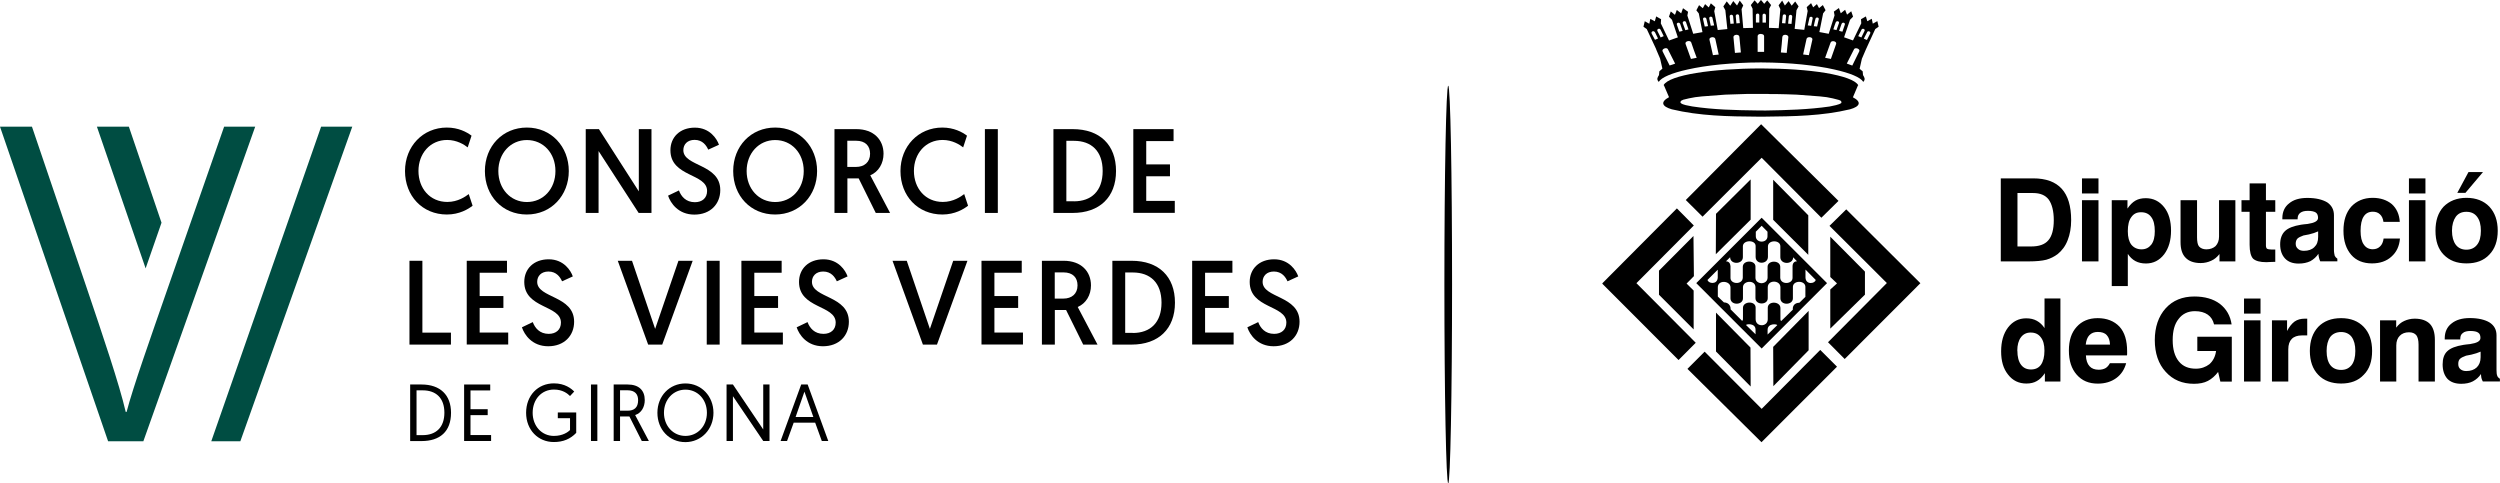 <?xml version="1.0" encoding="UTF-8"?>
<svg id="Capa_2" data-name="Capa 2" xmlns="http://www.w3.org/2000/svg" viewBox="0 0 286.35 55.36">
  <defs>
    <style>
      .cls-1 {
        fill: #004d42;
      }
    </style>
  </defs>
  <g id="Capa_2-2" data-name="Capa 2">
    <g>
      <g id="Capa_1-2" data-name="Capa 1">
        <path d="M165.88,9.82c.25,0,.44,10.2.44,22.77s-.2,22.77-.44,22.77-.44-10.2-.44-22.77.2-22.77.44-22.77"/>
        <g>
          <g>
            <path d="M46.98,44.04h1.3c2.15,0,3.38,1.21,3.38,3.24,0,2.15-1.27,3.24-3.38,3.24h-1.3v-6.47ZM48.42,49.84c1.51,0,2.48-.88,2.48-2.57s-.97-2.56-2.48-2.56h-.71v5.13h.71Z"/>
            <path d="M53.16,44.04h2.99v.68h-2.26v2.15h1.97v.68h-1.97v2.28h2.36v.68h-3.09v-6.47Z"/>
            <path d="M65.76,44.86l-.47.5c-.29-.29-.85-.74-1.84-.74-1.45,0-2.44,1.15-2.44,2.66s1.03,2.65,2.43,2.65c1.05,0,1.65-.47,1.85-.67v-1.36h-1.4v-.66h2.11v2.34c-.68.71-1.5,1.05-2.57,1.05-1.79,0-3.17-1.38-3.17-3.35s1.34-3.37,3.19-3.37c1.25,0,2,.6,2.32.94Z"/>
            <path d="M67.69,44.04h.73v6.47h-.73v-6.47Z"/>
            <path d="M70.29,44.04h1.6c1.29,0,1.96.67,1.96,1.79,0,.77-.37,1.47-1.1,1.71l1.57,2.97h-.81l-1.42-2.81h-1.07v2.81h-.73v-6.47ZM71.89,47.04c.74,0,1.2-.35,1.2-1.2,0-.68-.35-1.14-1.24-1.14h-.83v2.34h.87Z"/>
            <path d="M78.51,43.92c1.84,0,3.21,1.47,3.21,3.36s-1.39,3.36-3.22,3.36-3.2-1.43-3.2-3.36,1.39-3.36,3.21-3.36ZM78.51,49.93c1.39,0,2.46-1.12,2.46-2.65s-1.06-2.65-2.46-2.65-2.46,1.14-2.46,2.65,1.06,2.65,2.46,2.65Z"/>
            <path d="M83.22,44.04h.73l3.47,5.15v-5.15h.72v6.47h-.72l-3.47-5.13v5.13h-.73v-6.47Z"/>
            <path d="M90.91,48.41l-.76,2.1h-.74l2.36-6.47h.74l2.36,6.47h-.74l-.76-2.1h-2.47ZM92.14,44.86l-1.01,2.9h2.03l-1.02-2.9Z"/>
          </g>
          <path class="cls-1" d="M12.38,50.54L0,14.51h3.66l6.26,18.43c1.83,5.42,3.76,11.1,4.48,14.24h.1c.72-2.79,2.84-8.77,4.67-14.04l6.5-18.63h3.56l-12.81,36.03h-4.05Z"/>
          <polygon class="cls-1" points="14.76 14.51 11.1 14.51 16.68 30.74 18.5 25.51 14.76 14.51"/>
          <polygon class="cls-1" points="36.78 14.51 24.2 50.54 27.53 50.54 40.35 14.51 36.78 14.51"/>
          <g>
            <path d="M54.12,23.57c-.47.37-1.49,1-2.93,1-2.83,0-4.8-2.15-4.8-4.98s2.05-4.98,4.79-4.98c1.32,0,2.28.51,2.83.93l-.44,1.34c-.4-.32-1.25-.85-2.35-.85-1.95,0-3.29,1.56-3.29,3.55s1.31,3.55,3.31,3.55c1.21,0,2.08-.62,2.45-.9l.44,1.33Z"/>
            <path d="M60.35,14.61c2.79,0,4.8,2.18,4.8,4.98s-2.01,4.98-4.81,4.98-4.8-2.14-4.8-4.98,2.03-4.98,4.81-4.98ZM60.35,23.14c1.87,0,3.27-1.49,3.27-3.55s-1.4-3.55-3.27-3.55-3.27,1.52-3.27,3.55,1.39,3.55,3.27,3.55Z"/>
            <path d="M67.11,14.79h1.49l4.57,7.13v-7.13h1.45v9.6h-1.47l-4.59-7.09v7.09h-1.47v-9.6Z"/>
            <path d="M77.76,21.8c.25.69.8,1.36,1.83,1.36.84,0,1.4-.48,1.4-1.29,0-2.03-4.2-1.58-4.2-4.66,0-1.49,1.08-2.59,2.8-2.59s2.53,1.29,2.76,1.96l-1.23.56c-.21-.47-.64-1.12-1.56-1.12-.83,0-1.29.52-1.29,1.18,0,1.89,4.23,1.55,4.23,4.57,0,1.6-1.13,2.81-2.97,2.81s-2.73-1.32-3.01-2.17l1.25-.6Z"/>
            <path d="M88.79,14.61c2.79,0,4.8,2.18,4.8,4.98s-2.01,4.98-4.81,4.98-4.8-2.14-4.8-4.98,2.03-4.98,4.81-4.98ZM88.79,23.14c1.87,0,3.27-1.49,3.27-3.55s-1.4-3.55-3.27-3.55-3.27,1.52-3.27,3.55,1.39,3.55,3.27,3.55Z"/>
            <path d="M95.57,14.79h2.51c2,0,3.12,1.22,3.12,2.82,0,1.11-.57,2.07-1.52,2.47l2.27,4.31h-1.64l-1.96-3.96h-1.29v3.96h-1.48v-9.6ZM98.05,19.12c.93,0,1.61-.53,1.61-1.51,0-.89-.53-1.49-1.61-1.49h-1v3h1Z"/>
            <path d="M110.87,23.57c-.47.37-1.49,1-2.93,1-2.83,0-4.8-2.15-4.8-4.98s2.05-4.98,4.79-4.98c1.32,0,2.28.51,2.83.93l-.44,1.34c-.4-.32-1.25-.85-2.35-.85-1.95,0-3.29,1.56-3.29,3.55s1.31,3.55,3.31,3.55c1.21,0,2.08-.62,2.45-.9l.44,1.33Z"/>
            <path d="M112.81,14.79h1.48v9.6h-1.48v-9.6Z"/>
            <path d="M120.66,14.79h2.2c3.12,0,4.97,1.8,4.97,4.8s-1.89,4.8-4.97,4.8h-2.2v-9.6ZM123.01,23.06c2,0,3.29-1.18,3.29-3.47s-1.29-3.46-3.29-3.46h-.87v6.92h.87Z"/>
            <path d="M129.81,14.79h4.61v1.37h-3.13v2.67h2.72v1.36h-2.72v2.82h3.27v1.37h-4.75v-9.6Z"/>
            <path d="M46.9,29.87h1.48v8.23h3.27v1.37h-4.75v-9.6Z"/>
            <path d="M53.46,29.87h4.61v1.37h-3.13v2.67h2.72v1.36h-2.72v2.82h3.27v1.37h-4.75v-9.6Z"/>
            <path d="M61.02,36.88c.25.69.8,1.36,1.83,1.36.84,0,1.4-.48,1.4-1.29,0-2.03-4.2-1.58-4.2-4.66,0-1.49,1.08-2.59,2.8-2.59s2.53,1.29,2.76,1.96l-1.23.56c-.21-.47-.64-1.12-1.56-1.12-.83,0-1.29.52-1.29,1.18,0,1.89,4.23,1.55,4.23,4.57,0,1.6-1.13,2.81-2.97,2.81s-2.73-1.32-3.01-2.17l1.25-.6Z"/>
            <path d="M74.24,39.47l-3.48-9.6h1.63l2.65,7.8,2.67-7.8h1.63l-3.49,9.6h-1.6Z"/>
            <path d="M80.95,29.87h1.48v9.6h-1.48v-9.6Z"/>
            <path d="M84.92,29.87h4.61v1.37h-3.13v2.67h2.72v1.36h-2.72v2.82h3.27v1.37h-4.75v-9.6Z"/>
            <path d="M92.49,36.88c.25.69.8,1.36,1.83,1.36.84,0,1.4-.48,1.4-1.29,0-2.03-4.2-1.58-4.2-4.66,0-1.49,1.08-2.59,2.8-2.59s2.53,1.29,2.76,1.96l-1.23.56c-.21-.47-.64-1.12-1.56-1.12-.83,0-1.29.52-1.29,1.18,0,1.89,4.23,1.55,4.23,4.57,0,1.6-1.13,2.81-2.97,2.81s-2.73-1.32-3.01-2.17l1.25-.6Z"/>
            <path d="M105.71,39.47l-3.48-9.6h1.63l2.65,7.8,2.67-7.8h1.63l-3.49,9.6h-1.6Z"/>
            <path d="M112.42,29.87h4.61v1.37h-3.13v2.67h2.72v1.36h-2.72v2.82h3.27v1.37h-4.75v-9.6Z"/>
            <path d="M119.33,29.87h2.51c2,0,3.12,1.22,3.12,2.82,0,1.11-.57,2.07-1.52,2.47l2.27,4.31h-1.64l-1.96-3.96h-1.29v3.96h-1.48v-9.6ZM121.81,34.2c.93,0,1.61-.53,1.61-1.51,0-.89-.53-1.49-1.61-1.49h-1v3h1Z"/>
            <path d="M127.41,29.87h2.2c3.12,0,4.97,1.8,4.97,4.8s-1.89,4.8-4.97,4.8h-2.2v-9.6ZM129.75,38.14c2,0,3.29-1.18,3.29-3.47s-1.29-3.46-3.29-3.46h-.87v6.92h.87Z"/>
            <path d="M136.55,29.87h4.61v1.37h-3.13v2.67h2.72v1.36h-2.72v2.82h3.27v1.37h-4.75v-9.6Z"/>
            <path d="M144.11,36.88c.25.69.8,1.36,1.83,1.36.84,0,1.4-.48,1.4-1.29,0-2.03-4.2-1.58-4.2-4.66,0-1.49,1.08-2.59,2.8-2.59s2.53,1.29,2.76,1.96l-1.23.56c-.21-.47-.64-1.12-1.56-1.12-.83,0-1.29.52-1.29,1.18,0,1.89,4.23,1.55,4.23,4.57,0,1.6-1.13,2.81-2.97,2.81s-2.73-1.32-3.01-2.17l1.25-.6Z"/>
          </g>
        </g>
      </g>
      <g>
        <polygon points="203.1 20.59 203.1 25.18 207.12 29.19 207.12 24.66 203.1 20.59"/>
        <polygon points="201.78 46.83 195.25 40.28 193.28 42.25 201.76 50.65 210.41 42 208.49 40.08 201.78 46.83"/>
        <g>
          <path d="M210.88,11.81c-.09.09-.36.17-.58.23-.24.05-.48.11-.74.16-2.44.35-4.9.42-7.41.46h-.11s-.05-.01-.08-.01h-.72c-2.51-.03-4.99-.09-7.41-.46-.26-.05-.5-.09-.75-.15-.2-.05-.47-.13-.56-.24-.03-.01-.04-.04-.04-.07,0-.21.13-.21.32-.31.41-.11.88-.21,1.37-.29.25-.04.52-.07.79-.09.89-.07,1.76-.13,2.65-.2.82-.03,1.64-.05,2.47-.08h2.45c.05.01.09.01.15.01h.64c.82.01,1.65.04,2.47.07.88.07,1.77.13,2.65.2.27.03.54.07.79.09.48.08.95.19,1.37.31.19.08.32.08.32.31,0,.01-.03.04-.04.07M212.23,11.15l.58-1.37s.03-.01.04-.01c-.32-.59-1.74-1.07-3.73-1.41-2.05-.34-4.69-.52-7.34-.52h-.16c-2.65,0-5.31.19-7.34.52-2,.33-3.41.8-3.73,1.39.01.01.03.01.04.03l.58,1.35c-1.02.55-.82,1.06.32,1.39,3.16.76,6.49.82,9.76.84h.91c3.27-.03,6.58-.08,9.74-.84,1.15-.32,1.37-.84.33-1.38"/>
          <path d="M187.43,32.44l6.58-6.61-1.94-1.96-8.51,8.55s-.03.04-.03.08l8.73,8.74,1.97-1.98-6.79-6.82Z"/>
        </g>
        <polygon points="193.97 27.03 190.02 31 190.02 33.76 193.99 37.73 193.99 33.28 193.18 32.48 194.02 31.63 193.97 27.03"/>
        <polygon points="209.64 37.64 213.61 33.75 213.61 31.11 209.64 27.11 209.64 31.73 210.41 32.46 209.64 33.16 209.64 37.64"/>
        <polygon points="211.47 23.98 209.55 25.87 216.12 32.42 209.38 39.2 211.29 41.12 219.96 32.44 211.47 23.98"/>
        <polygon points="196.55 40.26 200.52 44.27 200.5 39.81 196.55 35.81 196.55 40.26"/>
        <polygon points="207.16 40.12 207.16 35.61 203.1 39.73 203.12 44.23 207.16 40.12"/>
        <g>
          <path d="M206.8,31.81v-.93l1.17,1.18c-.07.44-1.13.6-1.17-.26M206.79,34l-.68.67c-.32.01-.7.15-.76.6v.2s-1.33,1.3-1.33,1.3c-.07-.05-.08-.09-.09-.17v-1.31c.01-.79-1.45-.86-1.45-.03v1.31c0,.47-.38.7-.72.68-.35-.01-.67-.24-.67-.7v-1.31c0-.82-1.47-.75-1.45.04v1.31c-.03.07-.04.12-.09.17l-1.33-1.33v-.16c-.07-.46-.44-.63-.76-.63l-.7-.67v-1.06c-.01-.88,1.45-.78,1.45.01v1.25c0,.82,1.42.82,1.43,0v-1.29c.03-.76,1.42-.84,1.43.01v1.25c-.01.82,1.42.83,1.41.01v-1.26c.02-.86,1.42-.82,1.45-.01v1.29c0,.83,1.42.82,1.43,0v-1.26c-.05-.84,1.49-.84,1.43.01v1.06ZM202.46,38.33v-.55c.01-.79,1.08-.67,1.11-.54l-1.11,1.08ZM201.08,38.29l-1.09-1.06c.03-.13,1.1-.24,1.09.54v.52ZM195.58,32.06l1.17-1.17v.91c-.05.86-1.1.68-1.17.26M198.17,29.47c.01.86,1.45.84,1.46-.01v-1.27c.03-.72,1.43-.75,1.46-.03v1.27c0,.91,1.41.86,1.41-.01v-1.22c.03-.74,1.41-.74,1.42-.01v1.27c.01.87,1.46.87,1.47.01l.44.46c-.31,0-.5.2-.51.56v1.33c.01.75-1.37.83-1.41,0v-1.27c-.03-.78-1.43-.76-1.45-.01v1.27c-.01.43-.38.63-.72.63-.35-.03-.67-.23-.67-.63v-1.29c-.01-.74-1.42-.76-1.45.03v1.26c-.04.84-1.43.76-1.41.01v-1.34c-.03-.35-.2-.54-.52-.55l.47-.46ZM201.11,26.54l.67-.68.67.68v.52c0,.82-1.34.82-1.34,0v-.52ZM201.78,24.94l-7.49,7.49,7.49,7.49,7.49-7.49-7.49-7.49Z"/>
          <path d="M189.55,3.67c.12.26.24.5.36.74-.11.05-.23.11-.35.15-.12-.24-.26-.48-.38-.72-.11-.23.24-.38.36-.16M190.2,3.4c.13.24.24.5.36.74-.12.05-.23.09-.35.15-.12-.24-.25-.5-.37-.74-.11-.21.25-.38.36-.15M191.05,5.66c.27.54.54,1.09.82,1.63-.21.07-.41.15-.63.21-.27-.54-.54-1.08-.81-1.62-.13-.28.48-.52.62-.23M192.07,2.83c-.08-.23.28-.34.38-.09.09.27.19.54.28.8-.12.03-.25.05-.38.09-.09-.27-.19-.54-.28-.8M193.12,2.56c.09.27.19.54.28.81-.12.03-.24.07-.36.09-.09-.27-.2-.54-.29-.79-.08-.24.29-.35.38-.11M193.72,4.88c.2.59.4,1.17.62,1.74-.23.04-.44.09-.66.13-.2-.58-.4-1.14-.62-1.73-.09-.31.55-.46.66-.15M195.45,2.16c.07.28.12.56.19.83-.13.03-.26.04-.38.05-.07-.28-.13-.55-.19-.83-.05-.24.32-.29.38-.05M196.15,2.08c.07.28.12.56.19.83-.13.01-.26.03-.39.04-.05-.27-.12-.55-.17-.82-.05-.26.32-.31.38-.05M196.47,4.45c.14.6.26,1.21.39,1.8-.21.01-.44.05-.66.07-.13-.58-.27-1.18-.4-1.77-.07-.32.6-.41.67-.09M198.51,1.86c.03.28.05.56.08.84-.13.01-.26.01-.39.03-.03-.28-.05-.56-.08-.83-.03-.26.36-.29.39-.04M199.23,4.21c.05.6.11,1.21.17,1.8-.23.01-.45.04-.68.05-.05-.59-.11-1.19-.17-1.8-.03-.32.64-.39.68-.05M199.2,1.81c.03.28.05.56.08.84-.13.01-.26.01-.39.03-.03-.28-.05-.56-.08-.84-.01-.24.36-.28.39-.03M201.12,1.74c0-.24.39-.26.39,0v.84h-.39v-.84ZM201.73,3.89s.03,0,.03.01h0c.16.01.3.09.3.24v1.8h-.74v-1.81c.01-.15.15-.23.29-.24h.12M201.88,1.76c0-.27.38-.25.39,0v.83h-.39v-.83ZM204.16,4.21c.03-.34.71-.27.68.05-.07.6-.12,1.21-.19,1.8-.21-.01-.44-.04-.67-.05.07-.59.12-1.19.17-1.8M204.19,1.82c.03-.25.4-.23.39.03-.03.28-.05.55-.08.83-.13,0-.27-.01-.39-.03.03-.28.05-.55.08-.83M204.89,1.88c.03-.26.4-.23.39.03-.03.28-.05.55-.08.83-.13,0-.26-.01-.39-.03.03-.28.05-.56.08-.83M206.92,4.46c.07-.32.74-.24.67.08-.13.6-.27,1.19-.4,1.78-.21-.03-.44-.05-.66-.08.12-.59.25-1.18.39-1.78M207.24,2.08c.05-.24.43-.2.38.05-.05.28-.12.55-.17.83-.13-.01-.26-.04-.39-.05.07-.27.12-.55.19-.83M207.94,2.17c.04-.25.43-.2.38.04-.07.28-.12.56-.19.83-.12-.01-.25-.03-.38-.04.05-.28.12-.56.19-.83M209.67,4.89c.11-.32.75-.16.64.15-.2.58-.4,1.14-.6,1.71-.21-.04-.43-.08-.66-.13.2-.58.4-1.15.62-1.73M210.26,2.57c.09-.24.46-.15.37.09-.09.27-.19.52-.28.79-.12-.03-.24-.07-.36-.09.09-.27.17-.54.27-.79M210.94,2.73c.08-.24.46-.13.36.11-.08.26-.17.52-.27.79-.12-.03-.25-.07-.38-.09.09-.27.19-.54.28-.8M212.34,5.67c.13-.31.76-.07.62.21-.27.55-.54,1.08-.8,1.63-.21-.08-.42-.15-.63-.23.27-.55.54-1.08.82-1.62M213.21,3.4c.11-.21.47-.07.35.15-.12.26-.24.5-.36.74-.12-.04-.24-.09-.36-.15.12-.24.24-.48.38-.74M213.85,3.69c.12-.23.47-.07.36.15-.12.24-.25.48-.37.74-.12-.05-.24-.11-.36-.15.13-.26.26-.5.38-.74M189.69,5.64l.46,1.08.26,1.14-.35.31-.04.43c-.11.19-.34.44-.03.78.31-.52,1.5-1.02,3.31-1.42,1.06-.24,2.33-.44,3.74-.58,1.41-.13,2.96-.23,4.58-.23h.16c1.62.01,3.16.09,4.58.23,1.41.15,2.67.33,3.74.58,1.8.4,3.02.9,3.32,1.42.31-.32.08-.58-.03-.78l-.04-.43-.35-.29.26-1.15.46-1.07,1.07-2.33.39-.27-.15-.64-.52.29-.12-.56-.51.28-.16-.55-.56.32.03.47-.95,1.96-1.02-.36.68-2,.35-.36-.21-.62-.48.39-.22-.56-.5.4-.21-.6-.58.41.08.43-.67,2.11-1.07-.2.43-2.14.28-.36-.31-.59-.44.35-.24-.46-.43.37-.24-.48-.5.46.11.44-.39,2.16-1.1-.11.21-2.14.24-.44-.39-.56-.4.48-.35-.52-.43.5-.31-.56-.41.54.2.44-.19,2.18-1.11-.04.03-2.19.21-.42-.44-.54-.35.4-.32-.39-.04-.04h-.01s-.01,0-.01,0l-.04.04-.32.39-.36-.4-.43.54.2.42.04,2.19-1.11.03-.19-2.17.19-.44-.4-.54-.31.56-.43-.51-.35.54-.4-.5-.39.58.23.43.23,2.16-1.1.11-.4-2.16.12-.46-.51-.44-.24.47-.42-.38-.26.47-.43-.35-.31.59.28.36.42,2.14-1.06.19-.67-2.09.08-.43-.58-.41-.21.59-.5-.39-.21.56-.48-.39-.21.6.35.36.67,2.01-1.01.36-.94-1.96.03-.48-.56-.32-.16.56-.51-.28-.12.56-.52-.29-.15.63.38.27,1.09,2.33Z"/>
        </g>
        <polygon points="201.72 14.23 193.09 22.91 195.01 24.82 201.78 18.07 208.62 24.94 210.58 23.01 201.72 14.23"/>
        <polygon points="196.55 24.49 196.53 29.12 200.52 25.16 200.52 20.55 196.55 24.49"/>
        <path d="M231.08,28.23h1.57c.91,0,1.56-.23,1.96-.7.42-.47.63-1.26.63-2.31s-.21-1.84-.58-2.36c-.37-.49-.96-.75-1.78-.75h-1.8v6.12ZM229.17,29.94v-9.51h3.71c1.47,0,2.55.4,3.27,1.19.72.79,1.08,1.99,1.08,3.6,0,.86-.14,1.64-.4,2.29-.26.68-.65,1.19-1.14,1.59-.4.3-.82.51-1.31.65-.47.12-1.14.19-2.03.19h-3.18ZM238.47,20.43h1.89v1.73h-1.89v-1.73ZM238.47,22.93h1.89v7.01h-1.89v-7.01ZM246.81,26.48c0-.7-.12-1.24-.4-1.61-.26-.37-.65-.56-1.17-.56s-.86.19-1.12.56c-.28.37-.4.91-.4,1.61s.14,1.19.4,1.54c.28.35.68.54,1.17.54s.84-.19,1.12-.54c.28-.37.4-.89.4-1.54M241.88,32.77v-9.84h1.8v.96c.28-.42.58-.72.91-.91.33-.19.72-.28,1.19-.28.86,0,1.56.35,2.1,1.03.54.68.79,1.59.79,2.69s-.26,2.01-.79,2.71c-.54.7-1.24,1.05-2.08,1.05-.47,0-.87-.09-1.22-.28-.35-.19-.63-.47-.86-.82v3.69h-1.85ZM256.04,22.93v7.01h-1.82v-.84c-.28.35-.58.61-.96.77-.35.16-.75.26-1.19.26-.77,0-1.35-.21-1.73-.61-.4-.4-.58-1-.58-1.8v-4.79h1.89v4.25c0,.49.07.87.23,1.05.19.21.47.33.84.33.44,0,.79-.14,1.05-.37.26-.28.4-.63.4-1.1v-4.16h1.87ZM260.62,29.99c-.16,0-.37.02-.61.02-.23.02-.4.02-.44.02-.72,0-1.21-.14-1.5-.4-.26-.28-.4-.82-.4-1.59v-3.78h-.93v-1.33h.93v-1.92h1.87v1.92h1.07v1.33h-1.07v3.88c0,.16.05.28.12.35.09.05.26.09.51.09h.44v1.4ZM265.55,29.07c-.23.35-.54.63-.91.84-.4.19-.84.28-1.35.28-.68,0-1.19-.19-1.56-.58-.37-.4-.56-.93-.56-1.63,0-.65.19-1.17.56-1.52.37-.35.98-.58,1.82-.72.19-.02.44-.07.77-.09.79-.12,1.19-.33,1.19-.7,0-.28-.09-.49-.26-.61-.19-.12-.49-.19-.89-.19s-.68.07-.89.23c-.19.14-.3.37-.3.65v.09h-1.75v-.14c0-.7.26-1.29.77-1.68.49-.42,1.19-.63,2.1-.63.98,0,1.73.19,2.27.51.51.35.77.84.77,1.47v3.97c0,.3.05.51.09.68.07.14.16.23.3.33v.3h-1.96c-.05-.12-.12-.26-.14-.4-.05-.14-.05-.3-.07-.47M265.52,26.5c-.3.14-.65.26-1.05.35-.4.07-.61.12-.63.12-.33.12-.56.23-.7.37-.12.14-.19.33-.19.58s.09.44.26.58c.16.16.4.23.68.23.51,0,.91-.14,1.19-.42.3-.28.44-.65.44-1.17v-.65ZM273.02,27.32h1.87c-.07.89-.4,1.57-.98,2.08-.56.51-1.31.77-2.22.77-1.01,0-1.82-.33-2.38-.98-.58-.68-.89-1.57-.89-2.76s.3-2.08.89-2.76c.61-.65,1.43-1.01,2.45-1.01.91,0,1.64.26,2.2.72.54.49.86,1.17.91,2.03h-1.87c-.05-.37-.19-.68-.4-.86-.21-.21-.49-.3-.82-.3-.47,0-.82.19-1.05.56-.23.35-.35.91-.35,1.64,0,.68.12,1.22.37,1.56.23.35.58.54,1.03.54.35,0,.63-.12.84-.33.21-.19.35-.51.4-.91M275.92,20.43h1.89v1.73h-1.89v-1.73ZM275.92,22.93h1.89v7.01h-1.89v-7.01ZM280.85,26.43c0,.7.16,1.24.44,1.61.28.37.7.56,1.21.56s.93-.19,1.22-.56c.3-.37.44-.91.44-1.61s-.14-1.22-.44-1.61c-.28-.37-.68-.56-1.22-.56s-.93.19-1.21.56c-.28.4-.44.93-.44,1.61M278.96,26.43c0-1.17.3-2.08.93-2.76.65-.65,1.52-1.01,2.62-1.01s1.99.35,2.62,1.01c.63.68.96,1.59.96,2.76s-.33,2.08-.96,2.73c-.63.68-1.5,1.01-2.62,1.01s-1.96-.33-2.62-1.01c-.63-.65-.93-1.56-.93-2.73M284.4,19.71l-2.01,2.38h-.93l1.28-2.38h1.66ZM236,34.19v9.51h-1.78v-.96c-.28.42-.58.72-.93.91-.33.19-.72.28-1.19.28-.86,0-1.56-.33-2.1-1.03-.54-.68-.79-1.54-.79-2.66s.26-2.03.79-2.73c.54-.7,1.24-1.05,2.08-1.05.47,0,.86.09,1.21.28.35.19.65.47.89.84v-3.39h1.82ZM231.07,40.17c0,.7.14,1.24.42,1.61.26.35.63.54,1.14.54s.89-.19,1.14-.54c.26-.37.4-.91.4-1.61s-.14-1.19-.42-1.54c-.28-.37-.65-.54-1.17-.54-.47,0-.84.19-1.1.54-.28.37-.42.89-.42,1.54M241.66,41.6h1.87c-.19.7-.56,1.29-1.14,1.71-.58.42-1.28.63-2.1.63-1.03,0-1.82-.33-2.43-1.03-.59-.68-.89-1.57-.89-2.76s.3-2.06.89-2.71c.58-.65,1.38-1,2.41-1s1.89.33,2.5.98c.59.65.87,1.59.87,2.8v.3c0,.07,0,.12-.02.19h-4.7c.02.54.16.96.42,1.24.23.26.58.4,1.05.4.3,0,.59-.07.79-.19.19-.12.35-.3.49-.56M238.9,39.47h2.78c-.02-.47-.14-.84-.37-1.08-.23-.26-.58-.37-1.03-.37-.4,0-.72.12-.96.37-.23.23-.37.61-.42,1.08M254.08,42.58c-.35.47-.75.82-1.19,1.05-.44.23-.98.33-1.59.33-1.33,0-2.41-.44-3.25-1.38-.82-.89-1.24-2.13-1.24-3.62s.42-2.73,1.24-3.64c.82-.91,1.92-1.36,3.29-1.36,1.19,0,2.17.28,2.92.84.75.58,1.21,1.38,1.35,2.36h-2.01c-.12-.49-.35-.86-.72-1.12-.37-.26-.87-.4-1.47-.4-.79,0-1.43.3-1.87.89-.47.58-.68,1.38-.68,2.43s.23,1.85.7,2.43c.47.58,1.12.84,1.96.84.61,0,1.12-.19,1.54-.51.42-.37.68-.87.77-1.52h-2.15v-1.63h3.95v5.14h-1.31l-.26-1.12ZM257.03,34.19h1.89v1.73h-1.89v-1.73ZM257.03,36.69h1.89v7.01h-1.89v-7.01ZM260.23,43.7v-7.01h1.73v1.22c.26-.49.54-.84.86-1.08.33-.23.72-.33,1.17-.33h.28v1.92h-.63c-.49,0-.89.14-1.14.4-.26.26-.4.65-.4,1.19v3.69h-1.87ZM266.49,40.2c0,.7.14,1.24.42,1.61.28.37.7.56,1.24.56s.91-.19,1.21-.56c.28-.37.42-.91.42-1.61s-.14-1.21-.42-1.61c-.28-.37-.7-.56-1.21-.56s-.96.19-1.24.56c-.28.4-.42.93-.42,1.61M264.57,40.2c0-1.17.33-2.08.96-2.76.63-.65,1.5-1,2.62-1s1.96.35,2.59,1c.65.68.96,1.59.96,2.76s-.3,2.08-.96,2.73c-.63.68-1.5,1-2.59,1s-1.99-.33-2.62-1c-.63-.65-.96-1.57-.96-2.73M272.61,43.7v-7.01h1.85v.84c.26-.35.56-.61.93-.77.35-.16.75-.26,1.19-.26.77,0,1.36.21,1.75.61.37.4.56,1,.56,1.82v4.77h-1.87v-4.23c0-.49-.09-.86-.26-1.08-.19-.21-.44-.33-.84-.33-.44,0-.8.14-1.05.4-.26.26-.4.63-.4,1.1v4.14h-1.87ZM284.17,42.84c-.23.35-.54.63-.93.84-.37.19-.82.28-1.33.28-.68,0-1.22-.19-1.59-.58-.35-.4-.54-.93-.54-1.64,0-.65.16-1.17.54-1.52.37-.35.98-.58,1.85-.72.19-.02.44-.07.75-.09.79-.12,1.19-.33,1.19-.7,0-.28-.07-.49-.26-.61-.16-.12-.47-.19-.89-.19-.37,0-.68.07-.86.23-.21.14-.3.37-.3.65v.09h-1.78v-.14c0-.7.26-1.29.77-1.68.51-.42,1.21-.63,2.1-.63.98,0,1.75.19,2.27.51.54.35.79.84.79,1.47v3.97c0,.3.02.51.09.68.05.14.16.23.3.33v.3h-1.96c-.07-.12-.12-.26-.16-.4-.02-.14-.05-.3-.05-.47M284.15,40.27c-.33.14-.68.26-1.08.35-.4.07-.61.12-.61.12-.33.12-.56.23-.7.37-.14.14-.19.33-.19.58s.07.44.23.58c.19.16.4.23.68.23.51,0,.91-.14,1.21-.42.28-.28.44-.65.44-1.17v-.65Z"/>
      </g>
    </g>
  </g>
</svg>